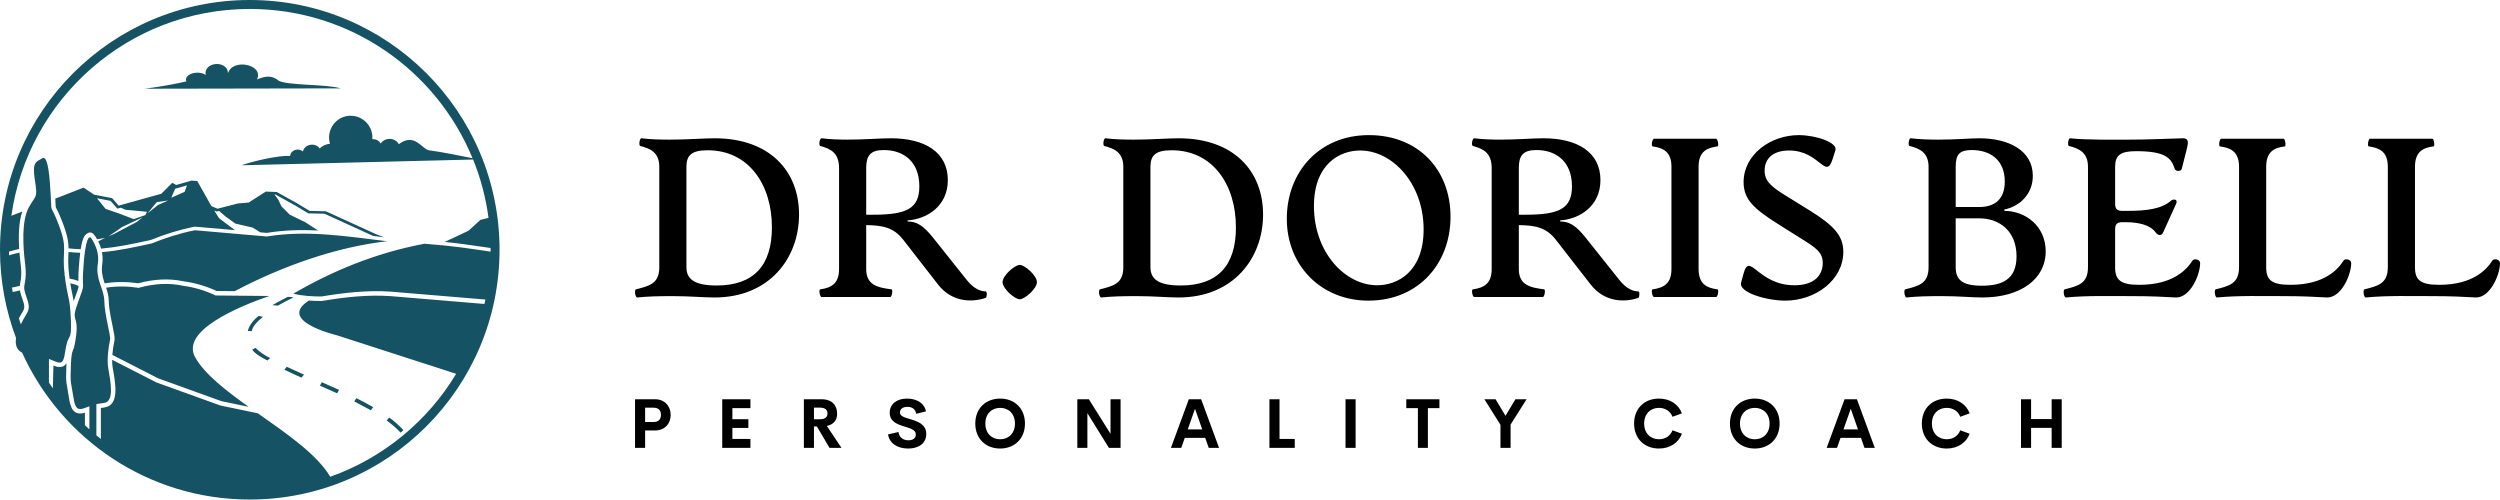 <?xml version="1.0" encoding="UTF-8"?><svg id="Ebene_1" xmlns="http://www.w3.org/2000/svg" width="3000" height="599.45" viewBox="0 0 3000 599.45"><g id="SvgjsG6892"><path d="M299.72,0c165.51,0,299.73,134.22,299.73,299.72s-134.22,299.73-299.73,299.73c-121.47,0-226.08-72.3-273.16-176.2-6.96-3.57-8.49-10.2-7.3-17.65C6.83,372.67,0,337,0,299.72,0,134.22,134.22,0,299.72,0h0ZM420.86,138.92c15.13,0,27.1,12.97,25.96,28.02,3.89-.13,7.85,1.5,10.09,5.3,4.91-7.8,17.48-7.32,21.66.81,19.01-14.51,27.83,6.18,36.33,7.32,17.5,2.34,34.78,6.12,52.13,9.46C523.78,84.75,420.38,10.75,299.72,10.75,154,10.75,33.46,118.68,13.63,258.94l13.03-5.08c-4.27,12.96-4.6,29.85-3.66,44.9-4.08.9-8.14,1.95-12.22,3.12,0,1.49.06,2.97.09,4.45,4.13-1.21,8.28-2.31,12.45-3.25.41,5.08.94,9.87,1.48,14.13.74,5.75,1.05,11.58.31,17.35-.36,2.8-1.09,5.67-1.38,8.5-3.12.74-6.25,1.45-9.39,2.08.28,1.77.58,3.53.9,5.29,2.88-.57,5.77-1.22,8.69-1.9.67,3.98,2.29,8.3,3.44,11.71,1.74,5.13,2.92,8.8-.03,13.59-1.46,2.37-3.08,5.09-4.68,8.03.73,2.46,1.49,4.91,2.28,7.34,2.25-4.63,4.78-8.99,6.98-12.56,6.04-9.82,0-16.73-2.61-28.5-1.57-7.06,3.48-10.97.84-31.63-2.66-20.82-4.44-51.12,4.38-67.5,8.46-15.72,10.95-9.99,7.32-32.96-3.63-22.96,2.03-21.63,9.67-26.59,6.31-1.4,8.21,23.79,9.42,46.76,1.21,22.96-.96,5.59,9.92,34.6,10.88,29.01,3.06,28.64,6.69,58.87,3.63,30.22,6.31,24.95,7.51,53.96,1.21,29.01-3.26,13.11-6.88,38.49-2.57,18.02-6.27,13.56-19.45,8.59v28.37c1.53,2.32,3.11,4.62,4.7,6.89l.67-27.31c5.77,2.23,11.67,3.38,15.66-2.78-1.14,27.6,0,20.52,3.02,41.71,1.69,11.86,5.47,21.75,19.11,17.65v15c1.78,1.67,3.56,3.31,5.38,4.93v-27.65c-11.12,4.19-16.55,7.62-19.17-10.69-2.61-18.31-4.08-14.19-3.05-38.67,1.02-24.48,3.28-10.4,6.34-35.9,3.06-25.5-6.98-14.87,2.2-39.36,9.18-24.48,5-15.32,6.02-34.7,1.01-19.38,3.45-44.64,8.77-43.46-2.27-3.28,12.07,12.3,9.01,31.68-3.06,19.38,7.7,30.11,7.82,45.17.13,15.2,7.87,41.53,6.89,45.91-2.2,9.93-3.86,24.79-2.2,34.38,2.66,15.32,7.56,39.52-4.52,41.55-12.08,2.05-6.84.83-9.72,1.5v37.47c1.78,1.47,3.57,2.92,5.38,4.35v-37.16c3.93-.6,7.95-.9,11.18-3.47,8.22-6.53,6.54-21.93,5.28-31.1-.65-4.71-1.49-9.39-2.31-14.07-.48-2.74-.66-5.88-.63-9.19l53.1,27.14,76.75,27.68,45.01,9.38c34.95,24.62,71.31,49.62,86.84,76.15,63.54-22.53,116.87-66.66,151.15-123.55l-143.34-46.28c-1.39-.45-72.14-17.24-33.33-41.62,4.96.37,10.12.52,15.45.52,28.45-4.86,56.21-7.64,82.44-5.83l112.7,9.39c.4-1.76.8-3.52,1.17-5.29l-113.46-9.46c-26.9-2.02-56.74,1.29-83.29,5.81-10.75-.02-22.98-.61-33.77-3.46,46.49-26.83,97.57-48.55,157.24-59.85,34.93,2.55,54.65,5.86,79.47,9.46v-4.36c-18.35-2.67-36.33-5.38-55.01-7.3l28.49-13.39,14.28-13.01,9.75-2.45c-3.23-24.43-9.52-47.89-18.46-70l-277.91,6.89c13.01-4.8,44.42-12.07,58.33-11.26.55-6.93,9.83-10.12,15.31-5.29,1.86-8.88,14.81-11.22,20.27-3.59,2.65-3.14,7.21-5.07,12.22-5.79-4.96-16.5,7.36-33.54,24.93-33.54h0ZM420.86,144.25c12.84,0,22.53,11.63,20.42,24.18-3.07,1.65-5.3,4.61-5.3,8.58,0,2.93-15.78,1.03-19.02.96-3.35-3.7-9.37-5.62-15.51-5.81-4.93-13.3,4.87-27.9,19.42-27.9h0ZM333.47,366.76c6.43-3.69,11.84-6.52,18.52-9.73-.26-.54-6.28-1.02-6.99-.66-4.8,2.43-13.57,7.14-18.24,9.83l6.72.57h0ZM484.08,516.1c-4.97-5.33-11.05-10.85-16.98-15.07l-3.12,3.51c6.44,4.85,11.26,8.74,16.8,14.67l3.3-3.11h0ZM447.79,488.55c-6.62-3.82-13.38-7.35-20.19-10.78l-2.46,3.92,19.95,10.64,2.71-3.78h0ZM406.85,467.86l-20.67-9.22-2.32,4.15,20.78,9.2,2.2-4.14h0ZM364.83,449.53c-6.88-3.04-13.85-6.18-20.63-9.42l-2.95,3.52c6.83,3.27,13.54,6.44,20.47,9.5l3.12-3.59h0ZM324.18,429.68c-6.11-3.03-12.89-7.36-17.63-12.25l-3.96,2.2c4.21,5.6,12.53,9.99,18.32,12.98l3.27-2.93ZM302.04,397.31c1.57-7.01,8.1-12.53,13.41-17.08l-4.87-1.21c-5.18,3.76-11.58,10.78-13.22,18.14l4.68.15h0ZM39.85,426.15c3.25.36,6.21.9,8.91,1.53v15.29c-3.15-5.5-6.12-11.11-8.91-16.83ZM173.24,106.48l235.29-.44c-15.36-5.24-67.07-3.22-74.94-9.76-8.34-6.92-17.06-4.21-25.21-.94,8.72-18.05-29.36-25.7-34.76-7.54-.68-16.06-29.71-13.88-26.81,2.23-9.39-6.55-26.76-.78-23.15,7.63-23.83,5.67-50.43,8.83-50.43,8.83h0ZM323.2,355.18c-19.2-.2-41.52-.4-64.42-.61-13.04-6.19-26.09-9.9-39.14-11.66-16.65-3.61-34.42-2.78-53.29,2.5-12.63-1.89-25.56-2.32-39-.19,1.7,5.07,3.17,10.31,3.22,16.36.08,9.86,3.56,24.75,5.53,34.76.63,3.22,1.94,9.2,1.24,12.36-1.08,4.88-2.07,11.08-2.53,17.2l54.99,28.1,76.07,27.44,32.56,6.78c-27.72-19.79-53.02-39.41-64.23-59.47-17.76-31.78,51.97-60.78,89-73.59h0ZM94.27,343.16c-3.12-1.54-6.45-2.59-9.94-3.24.34,2.15.7,4.23,1.07,6.21.95,5.11,2.21,10.09,3.04,15.2,4.59-12.28,5.69-15.28,5.83-18.16h0ZM82.21,302.37c4.78.5,9.46.8,14.05.96-1.21,9.42-2.45,25.28-2.2,33.87-3.37-1.37-6.91-2.29-10.54-2.83-1.05-7.72-1.75-15.82-1.65-22.77.04-3.08.23-6.16.35-9.24h0ZM122.35,302.58c20.93-1.83,40.29-6.28,59.81-10.47,15.27-6.24,31.92-11.79,51.63-15.82,28.86,2.5,57.74,5,86.6,7.5,48.04-7.98,96.08-.07,144.12,5.7-60.09,6.78-124.72,29.25-182.87,59.91-7.21-.06-14.43-.13-21.64-.19-12.55-5.82-25.72-9.73-39.44-11.59-18.24-3.92-36.66-2.54-54.56,2.31-13.84-1.97-27.2-2.05-40.43.15-7.1-21-.17-21.72-3.23-37.49h0ZM66.37,238.36l33.9-13.22,12.64,8.43,21.61,4.22,7.9,8.96,51.12-14.23,13.18-13.17,4.74,2.64,18.44-5.27,6.85.53,16.86,30.04,7.38,3.16,24.77-6.33,12.64-1.05,20.56-13.18,13.17.53,23.72,13.18,15.8,9.49,19.34.45,60.23,27.48,9.61,3.71c-4.37-.53-8.73-1.09-13.11-1.63l-58.31-26.61-19.44-.45-16.17-9.71-23.33-12.96-1.16-.05,4.71,6.42,3.63,7.79,10.12,10.12,18.27,8.87,14.7,9.46,1.55.61c-20.67-1-41.36-.51-62.08,2.88l-7.95-.68-9.1-5.67-20.67-4.78-11.4-8.14-8.13-7.04-3.08.65-2.86-1.24,5.87,9.31,18.94,14.28-47.69-4.12c-.76-.07-.48-.09-1.24.07-17.94,3.67-35.09,9-52.04,15.91-1.65.35-3.31.72-4.96,1.07-19.16,4.14-36.64,7.74-54.6,9.28-.89-3.08-1.98-5.88-3.45-8.77l8.21-4.09-9.52,1.62c-1.37-2.43-3.01-4.96-4.48-6.43-1.95-1.94-5.01-2.38-7.35-.51-4.31,2.24-5.88,8.71-6.8,13.01-.4,1.84-.76,3.82-1.08,5.88-4.75-.15-9.6-.47-14.58-.99-.08-10.39-2.75-19.31-6.42-29.11-2.6-6.95-4.79-12.42-8.24-18.94-.85-1.6-.74-1.65-.86-3.72-.15-2.64-.28-5.28-.4-7.93h0ZM116.36,237.86l10.33,12.78,16.42,5.65,17.36,6.64,14-4.83,1.84-3.98-25.8-2.43-5.53-2.46-4.08,1.14-8.24-9.33-16.3-3.18h0ZM210.19,226.5l-4.66,10.78,16.04-7.1,2.81-7.73-14.19,4.05ZM201.74,240.58l-13.7,1.94-10.96,13.49,12.38-9.93,12.27-5.51h0ZM170.98,260.86l-24.59,11.6-5.8,4.15-10.35,6.91,7.12-3.01,26.67-14.12,6.95-5.52Z" fill="#155263" stroke-width="0"/></g><g id="SvgjsG6893"><path d="M764.83,356.97c-2.71.27-3.8-9.23-1.63-9.77,15.74-4.07,27.95-6.51,27.95-26.59v-120.48c0-17.37-11.13-21.98-22.79-24.96-2.17-.54-.81-9.5,1.36-9.23,11.13,1.36,22.52,1.63,33.92,1.63,21.17,0,40.16-1.63,54-1.63,65.67,0,101.22,39.08,101.22,91.45s-35.55,99.59-101.49,99.59c-13.03,0-29.85-1.63-49.93-1.63-16.82,0-30.12.27-42.6,1.63ZM860.08,342.59c44.23,0,66.21-23.88,66.21-69.74,0-51.83-28.22-92.53-77.07-92.53-19.27,0-25.51,5.97-25.51,19.81v120.48c0,14.65,10.04,21.98,36.36,21.98h0ZM1182.72,349.65c2.17,0,1.63,7.33,0,7.87-17.1,5.7-40.7,4.88-56.99-16.01l-41.79-53.73c-11.67-15.2-25.51-17.37-44.5-17.64v52.64c0,19,13.03,22.25,30.39,24.42,1.9.27.54,9.23-1.63,9.23h-82.22c-2.17,0-3.8-8.95-1.63-9.23,13.84-1.9,22.52-7.33,22.52-24.42v-121.03c0-17.91-9.5-23.07-22.52-26.59-2.17-.54-.81-9.5,1.63-9.23,10.58,1.36,22.52,1.63,31.21,1.63,20.08,0,38.8-1.63,51.83-1.63,40.97,0,68.38,16.82,68.38,50.2,0,31.48-25.51,46.94-48.3,48.3v1.36c10.85,0,18.72,4.61,30.66,19.54l40.43,50.74c8.41,10.58,16.55,13.57,22.52,13.57h0ZM1047.31,257.66c40.43,0,55.9-7.06,55.9-34.19,0-29.04-18.45-43.42-42.6-43.42-16.01,0-21.17,6.51-21.17,21.71v55.9h7.87ZM1223.69,359.14c-5.97,0-20.62-12.75-20.62-20.62s14.65-20.62,20.62-20.62,20.62,12.75,20.62,20.62-14.65,20.62-20.62,20.62ZM1321.65,356.97c-2.71.27-3.8-9.23-1.63-9.77,15.74-4.07,27.95-6.51,27.95-26.59v-120.48c0-17.37-11.13-21.98-22.79-24.96-2.17-.54-.81-9.5,1.36-9.23,11.13,1.36,22.52,1.63,33.92,1.63,21.17,0,40.16-1.63,54-1.63,65.67,0,101.22,39.08,101.22,91.45s-35.55,99.59-101.49,99.59c-13.03,0-29.85-1.63-49.93-1.63-16.82,0-30.12.27-42.6,1.63ZM1416.9,342.59c44.23,0,66.21-23.88,66.21-69.74,0-51.83-28.22-92.53-77.07-92.53-19.27,0-25.51,5.97-25.51,19.81v120.48c0,14.65,10.04,21.98,36.36,21.98h0ZM1642.13,360.77c-56.44,0-97.96-41.79-97.96-98.23s39.08-100.4,98.5-100.4,97.96,41.52,97.96,97.96-38.8,100.67-98.5,100.67ZM1652.71,342.32c23.88,0,55.63-15.74,55.63-67.03,0-54.81-37.18-94.7-76.25-94.7-23.88,0-55.36,15.74-55.36,66.75,0,55.36,37.18,94.98,75.98,94.98h0ZM1965.86,349.65c2.17,0,1.63,7.33,0,7.87-17.1,5.7-40.7,4.88-56.99-16.01l-41.79-53.73c-11.67-15.2-25.51-17.37-44.5-17.64v52.64c0,19,13.03,22.25,30.39,24.42,1.9.27.54,9.23-1.63,9.23h-82.22c-2.17,0-3.8-8.95-1.63-9.23,13.84-1.9,22.52-7.33,22.52-24.42v-121.03c0-17.91-9.5-23.07-22.52-26.59-2.17-.54-.81-9.5,1.63-9.23,10.58,1.36,22.52,1.63,31.21,1.63,20.08,0,38.8-1.63,51.83-1.63,40.97,0,68.38,16.82,68.38,50.2,0,31.48-25.51,46.94-48.3,48.3v1.36c10.85,0,18.72,4.61,30.66,19.54l40.43,50.74c8.41,10.58,16.55,13.57,22.52,13.57h0ZM1830.45,257.66c40.43,0,55.9-7.06,55.9-34.19,0-29.04-18.45-43.42-42.6-43.42-16.01,0-21.17,6.51-21.17,21.71v55.9h7.87,0ZM1984.85,356.43c-2.17,0-3.8-8.95-1.63-9.23,13.84-1.9,22.52-7.33,22.52-24.42v-122.65c0-17.1-8.68-22.52-22.52-24.42-2.17-.27-.54-9.23,1.63-9.23h74.35c2.17,0,3.8,8.95,1.63,9.23-11.67,1.63-22.52,5.43-22.52,24.42v122.65c0,19,10.85,22.79,22.52,24.42,2.17.27.54,9.23-1.63,9.23h-74.35ZM2142.24,360.77c-22.25,0-56.17-9.77-52.91-21.71l2.71-10.04c7.6-28.49,16.55,13.3,61.33,13.3,22.79,0,33.92-11.13,33.92-26.86,0-12.75-8.14-18.18-27.41-30.12l-26.32-16.55c-29.31-18.45-41.25-29.85-41.25-50.2,0-33.38,32.56-56.44,66.21-56.44,20.62,0,46.94,8.95,43.96,18.18l-3.26,10.31c-8.41,26.32-15.2-10.04-52.37-10.04-19.27,0-29.31,9.77-29.31,24.15,0,12.21,7.33,19,25.51,30.12l28.49,17.64c28.76,17.91,40.43,30.12,40.43,49.66,0,33.92-33.38,58.61-69.74,58.61h0ZM2405.18,253.04c25.24,0,49.66,18.18,49.66,48.57,0,33.65-30.66,55.36-75.98,55.36-13.03,0-28.22-1.63-48.3-1.63-17.1,0-30.12.27-42.6,1.63-2.44.27-3.8-9.23-1.63-9.77,15.74-4.07,27.95-6.51,27.95-26.59v-120.48c0-17.37-11.13-21.98-22.79-24.96-2.17-.54-.81-9.5,1.36-9.23,11.13,1.36,24.15,1.63,32.83,1.63,21.71,0,37.72-1.63,49.66-1.63,35.01,0,63.77,14.65,64.04,44.5.27,21.98-15.2,37.18-34.19,40.97v1.63h0ZM2366.11,180.05c-14.38,0-19.27,4.88-19.27,20.08v48.3h27.95c19.54,0,30.93-9.77,30.93-30.66,0-25.78-17.37-37.72-39.62-37.72h0ZM2378.05,342.86c23.88,0,41.79-7.06,41.79-35.28,0-29.85-19.81-45.59-45.05-45.59h-27.95v58.61c0,14.92,7.6,22.25,31.21,22.25h0ZM2479.26,356.97c-2.71.27-3.8-9.23-1.63-9.77,15.74-4.07,27.95-6.51,27.95-26.59v-120.48c0-17.37-11.13-21.98-22.79-24.96-2.17-.54-.81-9.5,1.36-9.23,19.81,2.17,54,1.63,70.55,1.63,24.69,0,42.6-1.09,64.85-1.63,6.51,0,6.51,4.34,5.16,10.58l-6.51,25.78c-.81,3.8-7.6,3.8-8.68,0-4.07-13.3-12.21-20.89-46.13-20.89-18.99,0-25.24,4.88-25.24,19v44.23c0,7.06,3.53,8.41,8.95,8.41h5.97c21.98,0,40.98-2.17,52.1-12.21,2.71-2.44,8.68-1.9,6.24,3.53l-15.47,34.19c-2.17,4.88-6.24,4.34-9.23.27-6.24-8.68-20.08-12.21-35.82-12.21h-3.8c-5.43,0-8.95,1.36-8.95,8.41v45.59c0,15.47,6.51,21.17,29.04,21.17,40.98,0,57.26-18.72,63.77-29.04,1.9-2.98,9.23-1.63,9.23,2.98,0,13.84-11.67,41.25-28.76,41.25-15.2-.81-30.12-1.63-52.91-1.63-24.96,0-54.54-.81-79.24,1.63h0ZM2660.53,356.97c-2.71.27-3.8-9.23-1.63-9.77,15.74-4.07,27.95-6.51,27.95-26.59v-120.48c0-19-11.13-22.79-22.79-24.42-2.17-.27-.54-9.23,1.36-9.23h74.89c1.9,0,3.26,8.95,1.36,9.23-11.4,1.36-22.25,5.43-22.25,24.42v120.48c0,15.47,6.51,21.17,29.04,21.17,40.98,0,57.26-18.72,63.77-29.04,1.9-2.98,9.23-1.63,9.23,2.98,0,13.84-11.67,41.25-28.76,41.25-15.2-.81-30.12-1.63-52.91-1.63-24.96,0-54.54-.81-79.24,1.63h0ZM2839.08,356.97c-2.71.27-3.8-9.23-1.63-9.77,15.74-4.07,27.95-6.51,27.95-26.59v-120.48c0-19-11.13-22.79-22.79-24.42-2.17-.27-.54-9.23,1.36-9.23h74.89c1.9,0,3.26,8.95,1.36,9.23-11.4,1.36-22.25,5.43-22.25,24.42v120.48c0,15.47,6.51,21.17,29.04,21.17,40.98,0,57.26-18.72,63.77-29.04,1.9-2.98,9.23-1.63,9.23,2.98,0,13.84-11.67,41.25-28.76,41.25-15.2-.81-30.12-1.63-52.91-1.63-24.96,0-54.54-.81-79.24,1.63h0Z" fill="#000" stroke-width="0"/></g><g id="SvgjsG6894"><path d="M786.3,479.11c11.42,0,18.52,8.48,18.52,18.85s-7.1,18.57-18.52,18.57h-12.15v20.91h-12.11v-58.32h24.26ZM784.28,506.4c6.05,0,8.88-3.35,8.88-8.6s-2.83-8.56-8.88-8.56h-10.13v17.15h10.13ZM900.5,489.77h-21.63v13.24h19.17v10.53h-19.17v13.2h21.63v10.7h-33.82v-58.32h33.82v10.65h0ZM995.44,537.43l-15.18-25.67h-3.51v25.67h-12.11v-58.32h21.15c13.2,0,18.77,7.79,18.77,17.44,0,7.83-4.44,12.91-12.35,14.61l17.56,26.27h-14.33,0ZM976.76,489.16v13.92h7.14c6.46,0,9.08-2.74,9.08-6.94s-2.62-6.98-9.08-6.98h-7.14ZM1089.7,538.24c-12.51,0-22.28-6.01-24.05-16.95l12.51-2.87c.81,6.54,5.61,9.93,12.03,9.93,4.92,0,8.84-2.18,8.8-7.1-.04-5.49-6.5-7.22-13.6-9.4-8.56-2.66-17.72-5.81-17.72-16.55s8.88-16.99,20.58-16.99c10.25,0,20.58,4.16,22.92,15.34l-11.7,2.91c-1.09-5.81-5-8.35-10.49-8.35-4.88,0-9.04,2.02-9.04,6.82,0,4.48,5.73,5.97,12.35,7.95,8.8,2.66,19.21,6.05,19.21,17.68,0,12.39-10.37,17.6-21.79,17.6h0ZM1200.18,538.24c-17.15,0-29.83-11.7-29.83-29.99s12.67-29.95,29.83-29.95,29.78,11.62,29.78,29.95-12.67,29.99-29.78,29.99ZM1200.18,527.14c10.05,0,17.76-7.06,17.76-18.89s-7.71-18.81-17.76-18.81-17.76,7.02-17.76,18.81,7.71,18.89,17.76,18.89ZM1332.62,479.11h12.07v58.32h-14l-25.83-41.69v41.69h-12.07v-58.32h13.84l25.99,41.45v-41.45h0ZM1450.49,537.43l-4.24-12.03h-24.5l-4.24,12.03h-12.39l21.47-58.32h14.81l21.47,58.32h-12.39ZM1425.31,515.28h17.39l-8.68-24.74-8.72,24.74ZM1535.43,526.74h18.28v10.7h-30.39v-58.32h12.11v47.62h0ZM1614.63,537.43v-58.32h12.11v58.32h-12.11ZM1727.3,479.11v10.65h-13.84v47.66h-11.99v-47.66h-13.92v-10.65s39.75,0,39.75,0ZM1831.88,479.11l-19.17,30.39v27.93h-12.15v-27.65l-19.29-30.67h13.4l11.91,19.86,11.95-19.86h13.36ZM1990.74,538.24c-17.15,0-29.83-11.66-29.83-29.99s12.67-29.95,29.83-29.95c13,0,23.41,6.66,27.57,17.72l-11.3,4.12c-2.58-6.78-8.76-10.7-16.26-10.7-10.05,0-17.76,7.02-17.76,18.81s7.71,18.85,17.76,18.85c7.51,0,13.68-3.96,16.26-10.74l11.3,4.12c-4.16,11.06-14.57,17.76-27.57,17.76h0ZM2105.74,538.24c-17.15,0-29.83-11.7-29.83-29.99s12.67-29.95,29.83-29.95,29.78,11.62,29.78,29.95-12.67,29.99-29.78,29.99ZM2105.74,527.14c10.05,0,17.76-7.06,17.76-18.89s-7.71-18.81-17.76-18.81-17.76,7.02-17.76,18.81,7.71,18.89,17.76,18.89ZM2237.38,537.43l-4.24-12.03h-24.5l-4.24,12.03h-12.39l21.47-58.32h14.81l21.47,58.32h-12.39ZM2212.19,515.28h17.39l-8.68-24.74-8.72,24.74ZM2336.03,538.24c-17.15,0-29.83-11.66-29.83-29.99s12.67-29.95,29.83-29.95c13,0,23.41,6.66,27.57,17.72l-11.3,4.12c-2.58-6.78-8.76-10.7-16.26-10.7-10.05,0-17.76,7.02-17.76,18.81s7.71,18.85,17.76,18.85c7.51,0,13.68-3.96,16.26-10.74l11.3,4.12c-4.16,11.06-14.57,17.76-27.57,17.76h0ZM2461.97,479.11h12.11v58.32h-12.11v-23.97h-24.66v23.97h-12.11v-58.32h12.11v23.81h24.66s0-23.81,0-23.81Z" fill="#000" stroke-width="0"/></g></svg>
